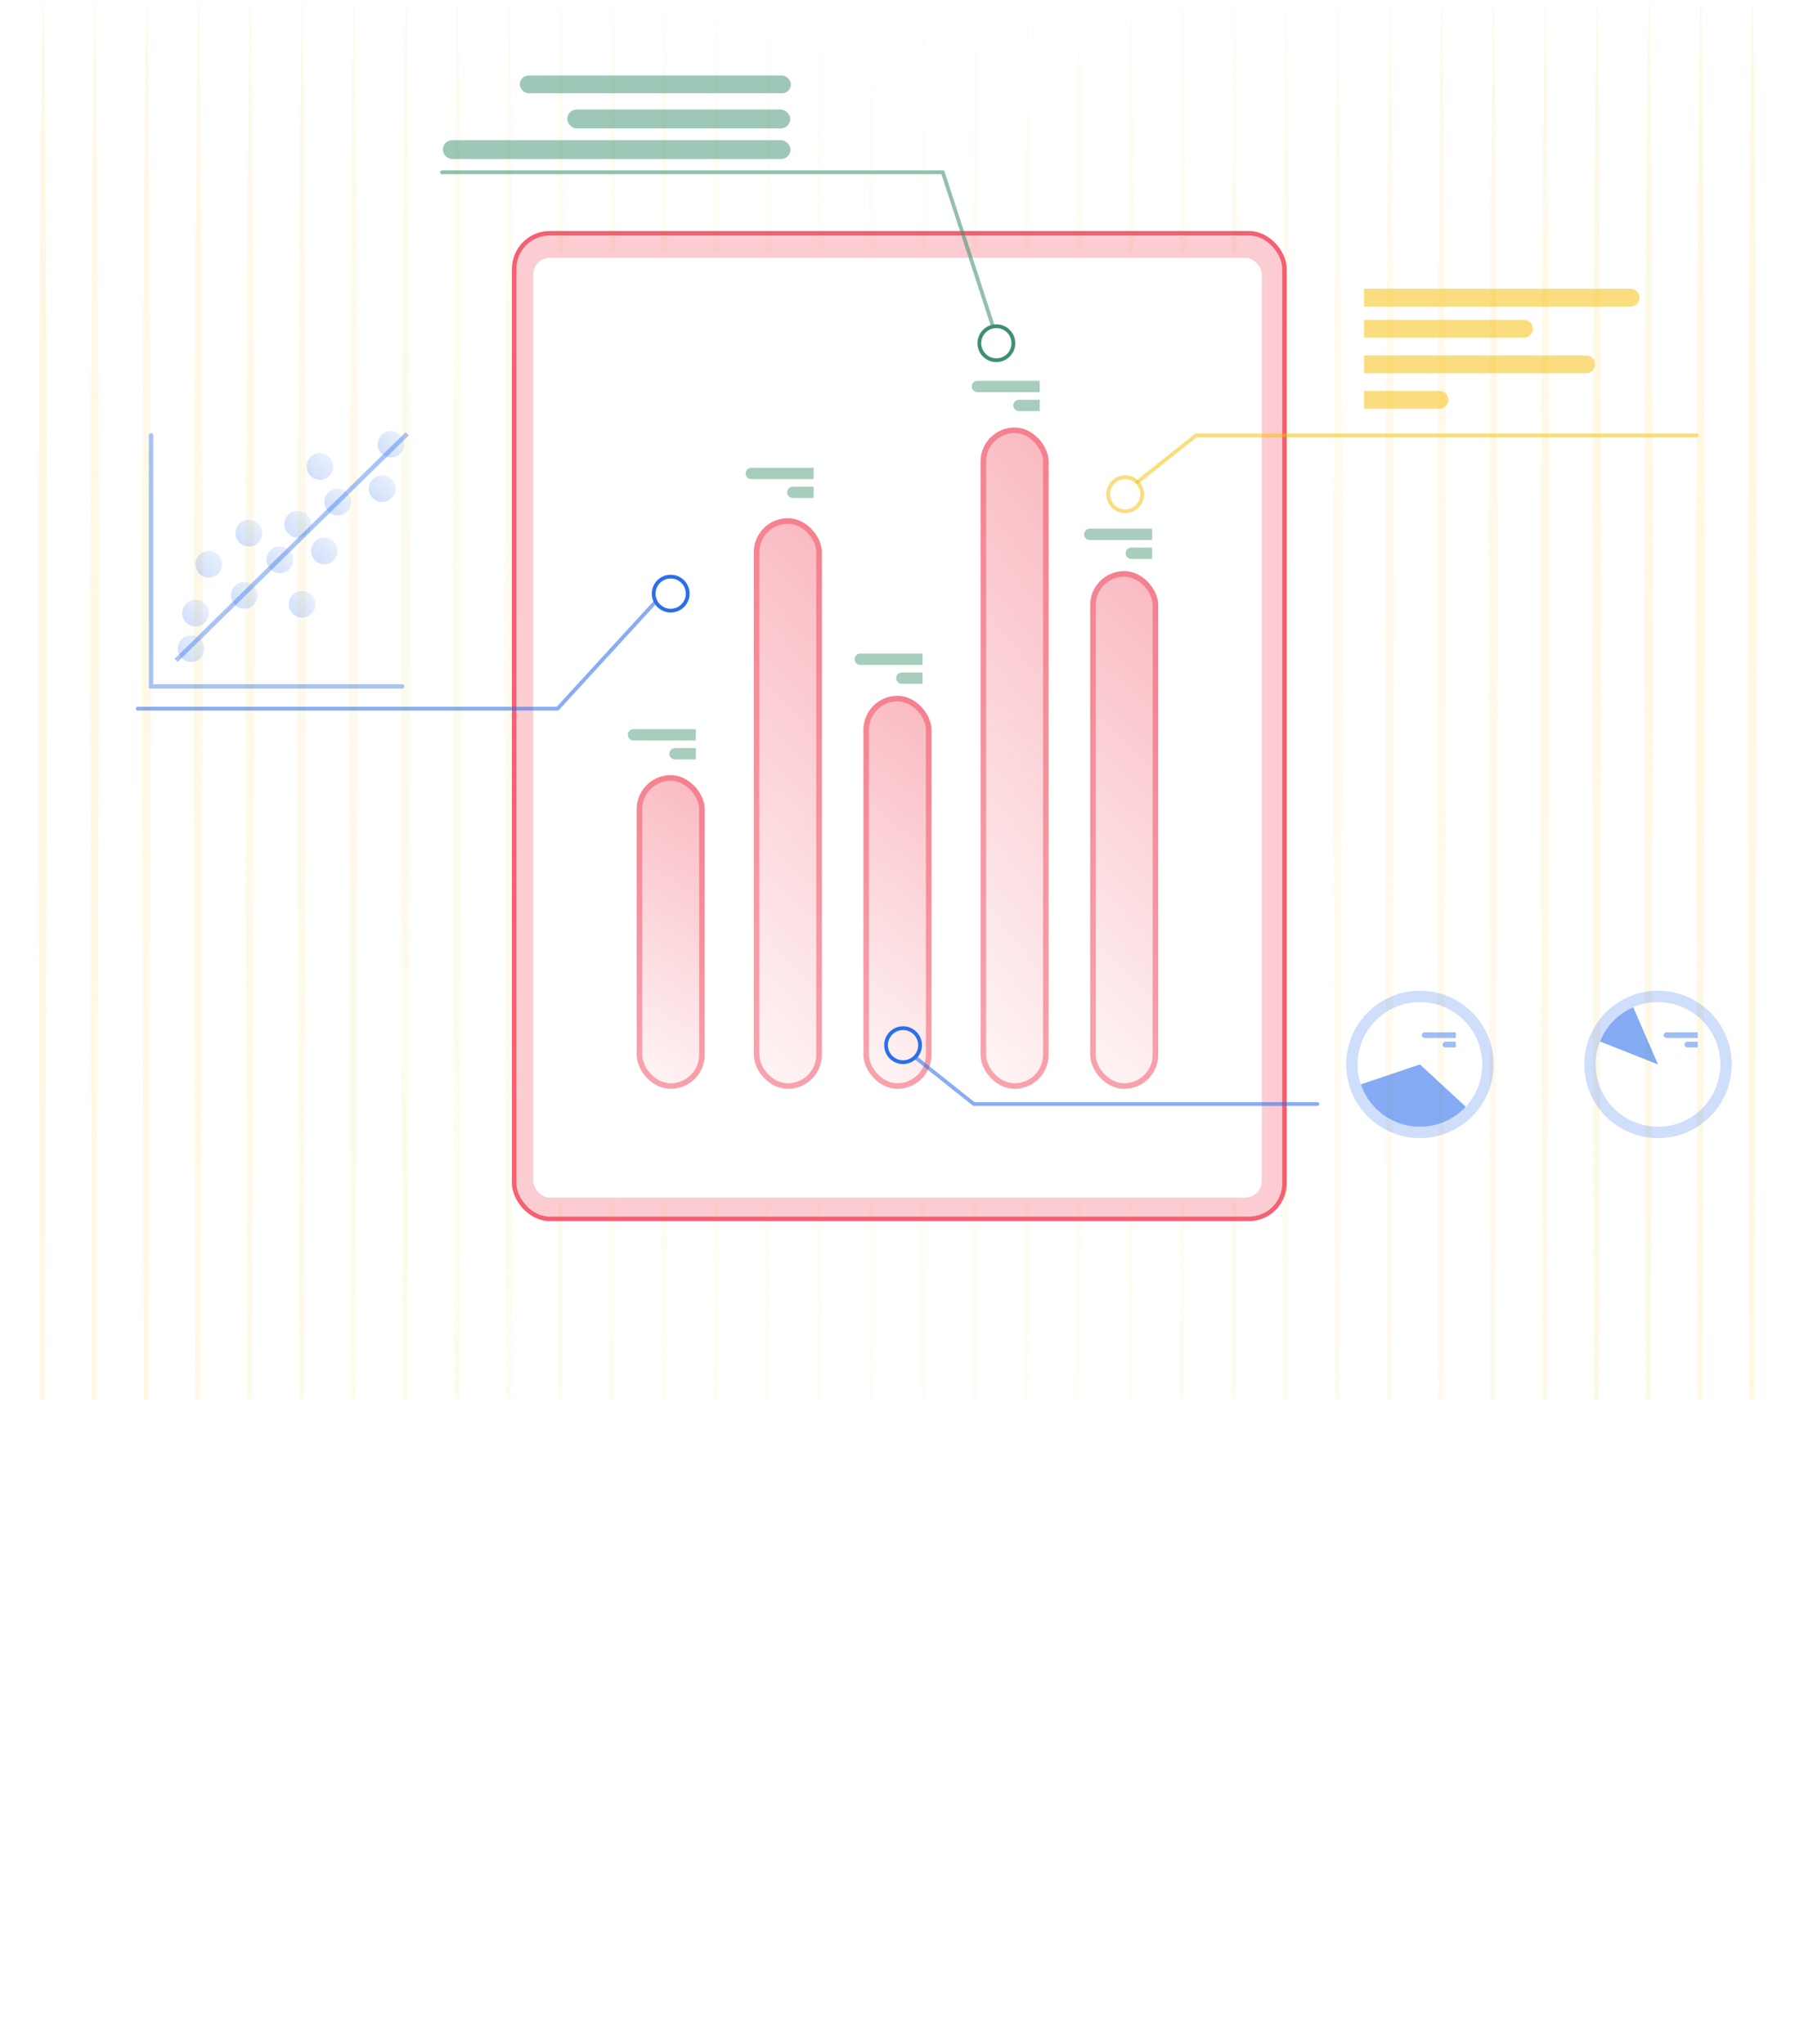 <svg width="404" height="460" viewBox="0 0 404 460" fill="none" xmlns="http://www.w3.org/2000/svg">
<g clip-path="url(#clip0_2347_32532)">
<g clip-path="url(#clip1_2347_32532)">
<g opacity="0.2">
<path d="M-36.822 1H-37.014C-37.585 39.248 -37.748 77.501 -37.945 115.75C-38.094 153.998 -37.902 192.252 -37.82 230.5L-37.288 460H-37.096L-36.289 230.5C-36.164 192.252 -35.929 153.998 -36.03 115.75C-36.184 77.501 -36.299 39.248 -36.822 1Z" fill="url(#paint0_radial_2347_32532)" fill-opacity="0.8"/>
<path d="M-25.165 1H-25.357C-25.928 39.248 -26.086 77.501 -26.283 115.75C-26.432 153.998 -26.24 192.252 -26.158 230.5L-25.625 460H-25.433L-24.627 230.5C-24.502 192.252 -24.267 153.998 -24.368 115.75C-24.526 77.501 -24.641 39.248 -25.165 1Z" fill="url(#paint1_radial_2347_32532)" fill-opacity="0.8"/>
<path d="M-13.508 1H-13.7C-14.271 39.248 -14.43 77.501 -14.627 115.75C-14.775 153.998 -14.584 192.252 -14.502 230.5L-13.969 460H-13.777L-12.971 230.5C-12.846 192.252 -12.611 153.998 -12.711 115.75C-12.865 77.501 -12.98 39.248 -13.508 1Z" fill="url(#paint2_radial_2347_32532)" fill-opacity="0.8"/>
<path d="M-2.04 1C-2.611 39.248 -2.77 77.501 -2.967 115.75C-3.115 153.998 -2.923 192.252 -2.842 230.5L-2.309 460H-2.117L-1.311 230.5C-1.186 192.252 -0.951 153.998 -1.051 115.75C-1.205 77.501 -1.32 39.248 -1.843 1H-2.04Z" fill="url(#paint3_radial_2347_32532)" fill-opacity="0.8"/>
<path d="M9.618 1C9.047 39.248 8.888 77.501 8.692 115.75C8.543 153.998 8.735 192.252 8.816 230.5L9.349 460H9.541L10.348 230.5C10.472 192.252 10.708 153.998 10.607 115.75C10.453 77.501 10.338 39.248 9.815 1H9.618Z" fill="url(#paint4_radial_2347_32532)" fill-opacity="0.8"/>
<path d="M21.278 1C20.707 39.248 20.549 77.501 20.352 115.75C20.203 153.998 20.395 192.252 20.477 230.5L21.009 460H21.201L22.008 230.5C22.133 192.252 22.368 153.998 22.267 115.75C22.113 77.501 21.998 39.248 21.475 1H21.278Z" fill="url(#paint5_radial_2347_32532)" fill-opacity="0.8"/>
<path d="M32.938 1C32.367 39.248 32.209 77.501 32.012 115.75C31.863 153.998 32.055 192.252 32.137 230.5L32.669 460H32.861L33.668 230.5C33.793 192.252 34.028 153.998 33.927 115.75C33.773 77.501 33.658 39.248 33.135 1H32.938Z" fill="url(#paint6_radial_2347_32532)" fill-opacity="0.8"/>
<path d="M44.595 1C44.023 39.248 43.865 77.501 43.668 115.75C43.519 153.998 43.711 192.252 43.793 230.5L44.326 460H44.518L45.324 230.5C45.449 192.252 45.684 153.998 45.583 115.75C45.43 77.501 45.315 39.248 44.791 1H44.595Z" fill="url(#paint7_radial_2347_32532)" fill-opacity="0.8"/>
<path d="M56.253 1C55.682 39.248 55.523 77.501 55.326 115.75C55.178 153.998 55.37 192.252 55.451 230.5L55.984 460H56.176L56.982 230.5C57.107 192.252 57.342 153.998 57.242 115.75C57.088 77.501 56.973 39.248 56.45 1H56.253Z" fill="url(#paint8_radial_2347_32532)" fill-opacity="0.8"/>
<path d="M67.913 1C67.342 39.248 67.183 77.501 66.987 115.75C66.838 153.998 67.03 192.252 67.111 230.5L67.644 460H67.836L68.642 230.5C68.767 192.252 69.002 153.998 68.902 115.75C68.748 77.501 68.633 39.248 68.11 1H67.913Z" fill="url(#paint9_radial_2347_32532)" fill-opacity="0.8"/>
<path d="M79.571 1C79 39.248 78.841 77.501 78.645 115.75C78.496 153.998 78.688 192.252 78.769 230.5L79.302 460H79.494L80.301 230.5C80.425 192.252 80.661 153.998 80.56 115.75C80.406 77.501 80.291 39.248 79.768 1H79.571Z" fill="url(#paint10_radial_2347_32532)" fill-opacity="0.8"/>
<path d="M91.231 1C90.66 39.248 90.502 77.501 90.305 115.75C90.156 153.998 90.348 192.252 90.43 230.5L90.963 460H91.154L91.961 230.5C92.086 192.252 92.321 153.998 92.22 115.75C92.067 77.501 91.951 39.248 91.428 1H91.231Z" fill="url(#paint11_radial_2347_32532)" fill-opacity="0.8"/>
<path d="M102.884 1C102.312 39.248 102.154 77.501 101.957 115.75C101.808 153.998 102 192.252 102.082 230.5L102.615 460H102.807L103.613 230.5C103.738 192.252 103.973 153.998 103.872 115.75C103.719 77.501 103.604 39.248 103.08 1H102.884Z" fill="url(#paint12_radial_2347_32532)" fill-opacity="0.8"/>
<path d="M114.548 1C113.977 39.248 113.818 77.501 113.621 115.75C113.473 153.998 113.665 192.252 113.746 230.5L114.279 460H114.471L115.277 230.5C115.402 192.252 115.637 153.998 115.536 115.75C115.383 77.501 115.268 39.248 114.744 1H114.548Z" fill="url(#paint13_radial_2347_32532)" fill-opacity="0.8"/>
<path d="M126.204 1C125.633 39.248 125.474 77.501 125.278 115.75C125.129 153.998 125.321 192.252 125.402 230.5L125.935 460H126.127L126.934 230.5C127.058 192.252 127.294 153.998 127.193 115.75C127.039 77.501 126.924 39.248 126.401 1H126.204Z" fill="url(#paint14_radial_2347_32532)" fill-opacity="0.8"/>
<path d="M137.862 1C137.291 39.248 137.133 77.501 136.936 115.75C136.787 153.998 136.979 192.252 137.061 230.5L137.593 460H137.785L138.592 230.5C138.717 192.252 138.952 153.998 138.851 115.75C138.697 77.501 138.582 39.248 138.059 1H137.862Z" fill="url(#paint15_radial_2347_32532)" fill-opacity="0.8"/>
<path d="M149.524 1C148.953 39.248 148.795 77.501 148.598 115.75C148.449 153.998 148.641 192.252 148.723 230.5L149.255 460H149.447L150.254 230.5C150.379 192.252 150.614 153.998 150.513 115.75C150.359 77.501 150.244 39.248 149.721 1H149.524Z" fill="url(#paint16_radial_2347_32532)" fill-opacity="0.8"/>
<path d="M161.181 1C160.609 39.248 160.451 77.501 160.254 115.75C160.105 153.998 160.297 192.252 160.379 230.5L160.912 460H161.104L161.91 230.5C162.035 192.252 162.27 153.998 162.169 115.75C162.016 77.501 161.9 39.248 161.377 1H161.181Z" fill="url(#paint17_radial_2347_32532)" fill-opacity="0.8"/>
<path d="M172.841 1C172.269 39.248 172.111 77.501 171.914 115.75C171.765 153.998 171.957 192.252 172.039 230.5L172.572 460H172.764L173.57 230.5C173.695 192.252 173.93 153.998 173.829 115.75C173.676 77.501 173.561 39.248 173.037 1H172.841Z" fill="url(#paint18_radial_2347_32532)" fill-opacity="0.8"/>
<path d="M184.501 1C183.93 39.248 183.771 77.501 183.574 115.75C183.426 153.998 183.618 192.252 183.699 230.5L184.232 460H184.424L185.23 230.5C185.355 192.252 185.59 153.998 185.49 115.75C185.336 77.501 185.221 39.248 184.698 1H184.501Z" fill="url(#paint19_radial_2347_32532)" fill-opacity="0.8"/>
<path d="M196.157 1C195.586 39.248 195.427 77.501 195.231 115.75C195.082 153.998 195.274 192.252 195.355 230.5L195.888 460H196.08L196.887 230.5C197.011 192.252 197.247 153.998 197.146 115.75C196.992 77.501 196.877 39.248 196.354 1H196.157Z" fill="url(#paint20_radial_2347_32532)" fill-opacity="0.8"/>
<path d="M207.819 1C207.248 39.248 207.09 77.501 206.893 115.75C206.744 153.998 206.936 192.252 207.018 230.5L207.55 460H207.742L208.549 230.5C208.674 192.252 208.909 153.998 208.808 115.75C208.654 77.501 208.539 39.248 208.016 1H207.819Z" fill="url(#paint21_radial_2347_32532)" fill-opacity="0.8"/>
<path d="M219.475 1C218.904 39.248 218.746 77.501 218.549 115.75C218.4 153.998 218.592 192.252 218.674 230.5L219.207 460H219.399L220.205 230.5C220.33 192.252 220.565 153.998 220.464 115.75C220.311 77.501 220.195 39.248 219.672 1H219.475Z" fill="url(#paint22_radial_2347_32532)" fill-opacity="0.8"/>
<path d="M231.132 1C230.56 39.248 230.402 77.501 230.205 115.75C230.056 153.998 230.248 192.252 230.33 230.5L230.863 460H231.055L231.861 230.5C231.986 192.252 232.221 153.998 232.12 115.75C231.967 77.501 231.852 39.248 231.328 1H231.132Z" fill="url(#paint23_radial_2347_32532)" fill-opacity="0.8"/>
<path d="M242.79 1C242.219 39.248 242.06 77.501 241.863 115.75C241.715 153.998 241.907 192.252 241.988 230.5L242.521 460H242.713L243.52 230.5C243.644 192.252 243.879 153.998 243.779 115.75C243.625 77.501 243.51 39.248 242.987 1H242.79Z" fill="url(#paint24_radial_2347_32532)" fill-opacity="0.8"/>
<path d="M254.45 1C253.879 39.248 253.72 77.501 253.524 115.75C253.375 153.998 253.567 192.252 253.648 230.5L254.181 460H254.373L255.18 230.5C255.304 192.252 255.54 153.998 255.439 115.75C255.285 77.501 255.17 39.248 254.647 1H254.45Z" fill="url(#paint25_radial_2347_32532)" fill-opacity="0.8"/>
<path d="M266.11 1C265.539 39.248 265.381 77.501 265.184 115.75C265.035 153.998 265.227 192.252 265.309 230.5L265.841 460H266.033L266.84 230.5C266.965 192.252 267.2 153.998 267.099 115.75C266.945 77.501 266.83 39.248 266.307 1H266.11Z" fill="url(#paint26_radial_2347_32532)" fill-opacity="0.8"/>
<path d="M277.768 1C277.197 39.248 277.039 77.501 276.842 115.75C276.693 153.998 276.885 192.252 276.967 230.5L277.5 460H277.692L278.498 230.5C278.623 192.252 278.858 153.998 278.757 115.75C278.604 77.501 278.488 39.248 277.965 1H277.768Z" fill="url(#paint27_radial_2347_32532)" fill-opacity="0.8"/>
<path d="M289.429 1C288.857 39.248 288.699 77.501 288.502 115.75C288.353 153.998 288.545 192.252 288.627 230.5L289.16 460H289.352L290.158 230.5C290.283 192.252 290.518 153.998 290.417 115.75C290.264 77.501 290.149 39.248 289.625 1H289.429Z" fill="url(#paint28_radial_2347_32532)" fill-opacity="0.8"/>
<path d="M301.087 1C300.516 39.248 300.357 77.501 300.16 115.75C300.012 153.998 300.204 192.252 300.285 230.5L300.818 460H301.01L301.816 230.5C301.941 192.252 302.176 153.998 302.076 115.75C301.922 77.501 301.807 39.248 301.284 1H301.087Z" fill="url(#paint29_radial_2347_32532)" fill-opacity="0.8"/>
<path d="M312.747 1C312.176 39.248 312.017 77.501 311.821 115.75C311.672 153.998 311.864 192.252 311.945 230.5L312.478 460H312.67L313.477 230.5C313.601 192.252 313.837 153.998 313.736 115.75C313.582 77.501 313.467 39.248 312.944 1H312.747Z" fill="url(#paint30_radial_2347_32532)" fill-opacity="0.8"/>
<path d="M324.407 1C323.836 39.248 323.677 77.501 323.481 115.75C323.332 153.998 323.524 192.252 323.605 230.5L324.138 460H324.33L325.137 230.5C325.261 192.252 325.497 153.998 325.396 115.75C325.242 77.501 325.127 39.248 324.604 1H324.407Z" fill="url(#paint31_radial_2347_32532)" fill-opacity="0.8"/>
<path d="M336.059 1C335.488 39.248 335.33 77.501 335.133 115.75C334.984 153.998 335.176 192.252 335.258 230.5L335.791 460H335.983L336.789 230.5C336.914 192.252 337.149 153.998 337.048 115.75C336.895 77.501 336.779 39.248 336.256 1H336.059Z" fill="url(#paint32_radial_2347_32532)" fill-opacity="0.8"/>
<path d="M347.72 1C347.148 39.248 346.99 77.501 346.793 115.75C346.644 153.998 346.836 192.252 346.918 230.5L347.451 460H347.643L348.449 230.5C348.574 192.252 348.809 153.998 348.708 115.75C348.555 77.501 348.44 39.248 347.916 1H347.72Z" fill="url(#paint33_radial_2347_32532)" fill-opacity="0.8"/>
<path d="M359.378 1C358.807 39.248 358.648 77.501 358.451 115.75C358.303 153.998 358.495 192.252 358.576 230.5L359.109 460H359.301L360.107 230.5C360.232 192.252 360.467 153.998 360.367 115.75C360.213 77.501 360.098 39.248 359.575 1H359.378Z" fill="url(#paint34_radial_2347_32532)" fill-opacity="0.8"/>
<path d="M371.038 1C370.467 39.248 370.308 77.501 370.112 115.75C369.963 153.998 370.155 192.252 370.236 230.5L370.769 460H370.961L371.768 230.5C371.892 192.252 372.128 153.998 372.027 115.75C371.873 77.501 371.758 39.248 371.235 1H371.038Z" fill="url(#paint35_radial_2347_32532)" fill-opacity="0.8"/>
<path d="M382.696 1C382.125 39.248 381.967 77.501 381.77 115.75C381.621 153.998 381.813 192.252 381.895 230.5L382.427 460H382.619L383.426 230.5C383.551 192.252 383.786 153.998 383.685 115.75C383.531 77.501 383.416 39.248 382.893 1H382.696Z" fill="url(#paint36_radial_2347_32532)" fill-opacity="0.8"/>
<path d="M394.356 1C393.785 39.248 393.627 77.501 393.43 115.75C393.281 153.998 393.473 192.252 393.555 230.5L394.087 460H394.28L395.086 230.5C395.211 192.252 395.446 153.998 395.345 115.75C395.191 77.501 395.076 39.248 394.553 1H394.356Z" fill="url(#paint37_radial_2347_32532)" fill-opacity="0.8"/>
<path d="M406.016 1C405.445 39.248 405.287 77.501 405.09 115.75C404.941 153.998 405.133 192.252 405.215 230.5L405.748 460H405.94L406.746 230.5C406.871 192.252 407.106 153.998 407.005 115.75C406.852 77.501 406.736 39.248 406.213 1H406.016Z" fill="url(#paint38_radial_2347_32532)" fill-opacity="0.8"/>
<path d="M417.675 1C417.103 39.248 416.945 77.501 416.748 115.75C416.599 153.998 416.791 192.252 416.873 230.5L417.406 460H417.598L418.404 230.5C418.529 192.252 418.764 153.998 418.663 115.75C418.51 77.501 418.395 39.248 417.871 1H417.675Z" fill="url(#paint39_radial_2347_32532)" fill-opacity="0.8"/>
<path d="M429.335 1C428.764 39.248 428.605 77.501 428.408 115.75C428.26 153.998 428.452 192.252 428.533 230.5L429.066 460H429.258L430.064 230.5C430.189 192.252 430.424 153.998 430.324 115.75C430.17 77.501 430.055 39.248 429.532 1H429.335Z" fill="url(#paint40_radial_2347_32532)" fill-opacity="0.8"/>
<path d="M441.977 115.75C441.823 77.501 441.708 39.248 441.185 1H440.993C440.422 39.248 440.263 77.501 440.067 115.75C439.918 153.998 440.11 192.252 440.191 230.5L440.724 460H440.916L441.723 230.5C441.847 192.252 442.083 153.998 441.982 115.75H441.977Z" fill="url(#paint41_radial_2347_32532)" fill-opacity="0.8"/>
</g>
</g>
<rect x="115.229" y="52" width="174.366" height="222.848" rx="8.506" fill="#EE2A41" fill-opacity="0.24"/>
<rect x="115.729" y="52.5" width="173.366" height="221.848" rx="8.006" stroke="#EE2A41" stroke-opacity="0.66"/>
<g filter="url(#filter0_b_2347_32532)">
<rect x="119" y="57" width="166" height="213.573" rx="4.76" fill="white"/>
<rect x="119.506" y="57.506" width="164.988" height="212.561" rx="4.254" stroke="#EE2A41" stroke-opacity="0.24" stroke-width="1.012"/>
</g>
<rect x="143.297" y="174.482" width="15.31" height="70.597" rx="7.655" fill="url(#paint42_linear_2347_32532)" fill-opacity="0.4"/>
<rect x="143.922" y="175.107" width="14.06" height="69.347" rx="7.03" stroke="#EE2A41" stroke-opacity="0.4" stroke-width="1.25"/>
<rect x="194.332" y="156.62" width="15.31" height="88.459" rx="7.655" fill="url(#paint43_linear_2347_32532)" fill-opacity="0.4"/>
<rect x="194.957" y="157.245" width="14.06" height="87.209" rx="7.03" stroke="#EE2A41" stroke-opacity="0.4" stroke-width="1.25"/>
<rect x="245.366" y="128.551" width="15.31" height="116.528" rx="7.655" fill="url(#paint44_linear_2347_32532)" fill-opacity="0.4"/>
<rect x="245.991" y="129.176" width="14.06" height="115.278" rx="7.03" stroke="#EE2A41" stroke-opacity="0.4" stroke-width="1.25"/>
<rect x="169.665" y="116.643" width="15.31" height="128.436" rx="7.655" fill="url(#paint45_linear_2347_32532)" fill-opacity="0.4"/>
<rect x="170.29" y="117.268" width="14.06" height="127.186" rx="7.03" stroke="#EE2A41" stroke-opacity="0.4" stroke-width="1.25"/>
<rect x="220.699" y="96.23" width="15.31" height="148.849" rx="7.655" fill="url(#paint46_linear_2347_32532)" fill-opacity="0.4"/>
<rect x="221.324" y="96.855" width="14.06" height="147.599" rx="7.03" stroke="#EE2A41" stroke-opacity="0.4" stroke-width="1.25"/>
<path d="M243.999 120.276C243.999 119.571 244.57 119 245.274 119H259.309V121.552H245.274C244.57 121.552 243.999 120.98 243.999 120.276Z" fill="#3D906E" fill-opacity="0.45"/>
<path d="M253.354 124.529C253.354 123.824 253.925 123.253 254.63 123.253H259.308V125.805H254.63C253.925 125.805 253.354 125.233 253.354 124.529Z" fill="#3D906E" fill-opacity="0.45"/>
<path d="M141.297 165.401C141.297 164.697 141.869 164.125 142.573 164.125H156.608V166.677H142.573C141.869 166.677 141.297 166.106 141.297 165.401Z" fill="#3D906E" fill-opacity="0.45"/>
<path d="M150.655 169.654C150.655 168.949 151.226 168.378 151.931 168.378H156.609V170.93H151.931C151.226 170.93 150.655 170.359 150.655 169.654Z" fill="#3D906E" fill-opacity="0.45"/>
<path d="M192.333 148.39C192.333 147.685 192.904 147.114 193.608 147.114H207.643V149.666H193.608C192.904 149.666 192.333 149.094 192.333 148.39Z" fill="#3D906E" fill-opacity="0.45"/>
<path d="M201.688 152.643C201.688 151.938 202.259 151.367 202.964 151.367H207.642V153.919H202.964C202.259 153.919 201.688 153.347 201.688 152.643Z" fill="#3D906E" fill-opacity="0.45"/>
<path d="M167.815 106.563C167.815 105.858 168.386 105.287 169.091 105.287H183.125V107.839H169.091C168.386 107.839 167.815 107.267 167.815 106.563Z" fill="#3D906E" fill-opacity="0.45"/>
<path d="M177.17 110.816C177.17 110.111 177.742 109.54 178.446 109.54H183.124V112.091H178.446C177.742 112.091 177.17 111.52 177.17 110.816Z" fill="#3D906E" fill-opacity="0.45"/>
<path d="M218.7 87C218.7 86.295 219.271 85.724 219.976 85.724H234.01V88.276H219.976C219.271 88.276 218.7 87.704 218.7 87Z" fill="#3D906E" fill-opacity="0.45"/>
<path d="M228.055 91.252C228.055 90.548 228.626 89.977 229.331 89.977H234.009V92.528H229.331C228.626 92.528 228.055 91.957 228.055 91.252Z" fill="#3D906E" fill-opacity="0.45"/>
<circle cx="150.953" cy="133.62" r="3.828" stroke="#2B6EEB" stroke-width="0.851"/>
<circle cx="4.253" cy="4.253" r="3.828" transform="matrix(-1 0 0 1 257.504 107)" stroke="#F7BC00" stroke-opacity="0.5" stroke-width="0.851"/>
<circle cx="4.253" cy="4.253" r="3.828" transform="matrix(-1 0 0 1 207.504 231)" stroke="#2B6EEB" stroke-width="0.851"/>
<circle cx="224.251" cy="77.253" r="3.828" stroke="#3D906E" stroke-width="0.851"/>
<rect x="99.666" y="31.552" width="78.252" height="4.253" rx="2.126" fill="#3D906E" fill-opacity="0.5"/>
<path d="M307 80H357C358.105 80 359 80.895 359 82C359 83.105 358.105 84 357 84H307V80Z" fill="#F7BC00" fill-opacity="0.5"/>
<path d="M306.999 88H323.999C325.103 88 325.999 88.895 325.999 90C325.999 91.105 325.103 92 323.999 92H306.999V88Z" fill="#F7BC00" fill-opacity="0.5"/>
<path d="M306.999 72H342.999C344.103 72 344.999 72.895 344.999 74C344.999 75.105 344.103 76 342.999 76H306.999V72Z" fill="#F7BC00" fill-opacity="0.5"/>
<path d="M306.999 65H366.999C368.103 65 368.999 65.895 368.999 67C368.999 68.105 368.103 69 366.999 69H306.999V65Z" fill="#F7BC00" fill-opacity="0.5"/>
<path d="M147.499 135.5L125.499 159.5L30.998 159.5" stroke="#2B6EEB" stroke-opacity="0.56" stroke-width="0.851" stroke-linecap="round"/>
<path d="M255.999 108.5L269.181 98H381.881" stroke="#F7BC00" stroke-opacity="0.5" stroke-width="0.851" stroke-linecap="round"/>
<path d="M205.999 238L219.181 248.5L296.499 248.5" stroke="#2B6EEB" stroke-opacity="0.56" stroke-width="0.851" stroke-linecap="round"/>
<path d="M223.5 73.5L212.194 38.782H99.494" stroke="#3D906E" stroke-opacity="0.56" stroke-width="0.851" stroke-linecap="round"/>
<path d="M320.01 232.994C320.01 232.642 320.296 232.356 320.648 232.356H327.665V233.632H320.648C320.296 233.632 320.01 233.346 320.01 232.994Z" fill="#2B6EEB" fill-opacity="0.45"/>
<path d="M374.446 232.994C374.446 232.642 374.731 232.356 375.084 232.356H382.101V233.632H375.084C374.731 233.632 374.446 233.346 374.446 232.994Z" fill="#2B6EEB" fill-opacity="0.45"/>
<path d="M324.688 235.12C324.688 234.768 324.974 234.483 325.326 234.483H327.665V235.758H325.326C324.974 235.758 324.688 235.473 324.688 235.12Z" fill="#2B6EEB" fill-opacity="0.45"/>
<path d="M379.124 235.12C379.124 234.768 379.409 234.483 379.761 234.483H382.101V235.758H379.761C379.409 235.758 379.124 235.473 379.124 235.12Z" fill="#2B6EEB" fill-opacity="0.45"/>
<path d="M336.171 239.586C336.171 248.746 328.745 256.172 319.585 256.172C310.424 256.172 302.999 248.746 302.999 239.586C302.999 230.426 310.424 223 319.585 223C328.745 223 336.171 230.426 336.171 239.586ZM305.556 239.586C305.556 247.334 311.837 253.614 319.585 253.614C327.332 253.614 333.613 247.334 333.613 239.586C333.613 231.839 327.332 225.558 319.585 225.558C311.837 225.558 305.556 231.839 305.556 239.586Z" fill="#2B6EEB" fill-opacity="0.23"/>
<path d="M389.757 239.586C389.757 248.746 382.331 256.172 373.171 256.172C364.01 256.172 356.584 248.746 356.584 239.586C356.584 230.426 364.01 223 373.171 223C382.331 223 389.757 230.426 389.757 239.586ZM359.142 239.586C359.142 247.334 365.423 253.614 373.171 253.614C380.918 253.614 387.199 247.334 387.199 239.586C387.199 231.839 380.918 225.558 373.171 225.558C365.423 225.558 359.142 231.839 359.142 239.586Z" fill="#2B6EEB" fill-opacity="0.23"/>
<path d="M306.289 244.083C307.069 246.388 308.435 248.451 310.253 250.069C312.071 251.688 314.279 252.805 316.659 253.312C319.04 253.819 321.511 253.699 323.831 252.962C326.151 252.226 328.239 250.898 329.891 249.111L319.584 239.586L306.289 244.083Z" fill="#2B6EEB" fill-opacity="0.58"/>
<path d="M367.584 226.711C365.893 227.444 364.364 228.504 363.082 229.828C361.801 231.153 360.793 232.717 360.116 234.431L373.17 239.586L367.584 226.711Z" fill="#2B6EEB" fill-opacity="0.58"/>
<line x1="39.648" y1="148.643" x2="91.648" y2="97.643" stroke="#2B6EEB" stroke-opacity="0.41"/>
<g filter="url(#filter1_b_2347_32532)">
<circle cx="42.998" cy="146" r="3" fill="url(#paint47_linear_2347_32532)" fill-opacity="0.25"/>
</g>
<g filter="url(#filter2_b_2347_32532)">
<circle cx="43.998" cy="138" r="3" fill="url(#paint48_linear_2347_32532)" fill-opacity="0.25"/>
</g>
<g filter="url(#filter3_b_2347_32532)">
<circle cx="54.998" cy="134" r="3" fill="url(#paint49_linear_2347_32532)" fill-opacity="0.25"/>
</g>
<g filter="url(#filter4_b_2347_32532)">
<circle cx="67.999" cy="136" r="3" fill="url(#paint50_linear_2347_32532)" fill-opacity="0.25"/>
</g>
<g filter="url(#filter5_b_2347_32532)">
<circle cx="62.998" cy="126" r="3" fill="url(#paint51_linear_2347_32532)" fill-opacity="0.25"/>
</g>
<g filter="url(#filter6_b_2347_32532)">
<circle cx="72.999" cy="124" r="3" fill="url(#paint52_linear_2347_32532)" fill-opacity="0.25"/>
</g>
<g filter="url(#filter7_b_2347_32532)">
<circle cx="66.999" cy="118" r="3" fill="url(#paint53_linear_2347_32532)" fill-opacity="0.25"/>
</g>
<g filter="url(#filter8_b_2347_32532)">
<circle cx="75.999" cy="113" r="3" fill="url(#paint54_linear_2347_32532)" fill-opacity="0.25"/>
</g>
<g filter="url(#filter9_b_2347_32532)">
<circle cx="85.999" cy="110" r="3" fill="url(#paint55_linear_2347_32532)" fill-opacity="0.25"/>
</g>
<g filter="url(#filter10_b_2347_32532)">
<circle cx="87.999" cy="100" r="3" fill="url(#paint56_linear_2347_32532)" fill-opacity="0.25"/>
</g>
<g filter="url(#filter11_b_2347_32532)">
<circle cx="71.999" cy="105" r="3" fill="url(#paint57_linear_2347_32532)" fill-opacity="0.25"/>
</g>
<path d="M33.998 98V154.5H90.499" stroke="#2B6EEB" stroke-opacity="0.41" stroke-linecap="round"/>
<g filter="url(#filter12_b_2347_32532)">
<circle cx="55.998" cy="120" r="3" fill="url(#paint58_linear_2347_32532)" fill-opacity="0.25"/>
</g>
<g filter="url(#filter13_b_2347_32532)">
<circle cx="46.998" cy="127" r="3" fill="url(#paint59_linear_2347_32532)" fill-opacity="0.25"/>
</g>
<rect x="127.667" y="24.655" width="50.183" height="4.253" rx="2.126" fill="#3D906E" fill-opacity="0.5"/>
<rect x="117" y="17" width="61" height="4" rx="2" fill="#3D906E" fill-opacity="0.5"/>
</g>
<defs>
<filter id="filter0_b_2347_32532" x="109.48" y="47.48" width="185.04" height="232.614" filterUnits="userSpaceOnUse" color-interpolation-filters="sRGB">
<feFlood flood-opacity="0" result="BackgroundImageFix"/>
<feGaussianBlur in="BackgroundImageFix" stdDeviation="4.76"/>
<feComposite in2="SourceAlpha" operator="in" result="effect1_backgroundBlur_2347_32532"/>
<feBlend mode="normal" in="SourceGraphic" in2="effect1_backgroundBlur_2347_32532" result="shape"/>
</filter>
<filter id="filter1_b_2347_32532" x="33.998" y="137" width="18" height="18" filterUnits="userSpaceOnUse" color-interpolation-filters="sRGB">
<feFlood flood-opacity="0" result="BackgroundImageFix"/>
<feGaussianBlur in="BackgroundImageFix" stdDeviation="3"/>
<feComposite in2="SourceAlpha" operator="in" result="effect1_backgroundBlur_2347_32532"/>
<feBlend mode="normal" in="SourceGraphic" in2="effect1_backgroundBlur_2347_32532" result="shape"/>
</filter>
<filter id="filter2_b_2347_32532" x="34.998" y="129" width="18" height="18" filterUnits="userSpaceOnUse" color-interpolation-filters="sRGB">
<feFlood flood-opacity="0" result="BackgroundImageFix"/>
<feGaussianBlur in="BackgroundImageFix" stdDeviation="3"/>
<feComposite in2="SourceAlpha" operator="in" result="effect1_backgroundBlur_2347_32532"/>
<feBlend mode="normal" in="SourceGraphic" in2="effect1_backgroundBlur_2347_32532" result="shape"/>
</filter>
<filter id="filter3_b_2347_32532" x="45.998" y="125" width="18" height="18" filterUnits="userSpaceOnUse" color-interpolation-filters="sRGB">
<feFlood flood-opacity="0" result="BackgroundImageFix"/>
<feGaussianBlur in="BackgroundImageFix" stdDeviation="3"/>
<feComposite in2="SourceAlpha" operator="in" result="effect1_backgroundBlur_2347_32532"/>
<feBlend mode="normal" in="SourceGraphic" in2="effect1_backgroundBlur_2347_32532" result="shape"/>
</filter>
<filter id="filter4_b_2347_32532" x="58.998" y="127" width="18" height="18" filterUnits="userSpaceOnUse" color-interpolation-filters="sRGB">
<feFlood flood-opacity="0" result="BackgroundImageFix"/>
<feGaussianBlur in="BackgroundImageFix" stdDeviation="3"/>
<feComposite in2="SourceAlpha" operator="in" result="effect1_backgroundBlur_2347_32532"/>
<feBlend mode="normal" in="SourceGraphic" in2="effect1_backgroundBlur_2347_32532" result="shape"/>
</filter>
<filter id="filter5_b_2347_32532" x="53.998" y="117" width="18" height="18" filterUnits="userSpaceOnUse" color-interpolation-filters="sRGB">
<feFlood flood-opacity="0" result="BackgroundImageFix"/>
<feGaussianBlur in="BackgroundImageFix" stdDeviation="3"/>
<feComposite in2="SourceAlpha" operator="in" result="effect1_backgroundBlur_2347_32532"/>
<feBlend mode="normal" in="SourceGraphic" in2="effect1_backgroundBlur_2347_32532" result="shape"/>
</filter>
<filter id="filter6_b_2347_32532" x="63.998" y="115" width="18" height="18" filterUnits="userSpaceOnUse" color-interpolation-filters="sRGB">
<feFlood flood-opacity="0" result="BackgroundImageFix"/>
<feGaussianBlur in="BackgroundImageFix" stdDeviation="3"/>
<feComposite in2="SourceAlpha" operator="in" result="effect1_backgroundBlur_2347_32532"/>
<feBlend mode="normal" in="SourceGraphic" in2="effect1_backgroundBlur_2347_32532" result="shape"/>
</filter>
<filter id="filter7_b_2347_32532" x="57.998" y="109" width="18" height="18" filterUnits="userSpaceOnUse" color-interpolation-filters="sRGB">
<feFlood flood-opacity="0" result="BackgroundImageFix"/>
<feGaussianBlur in="BackgroundImageFix" stdDeviation="3"/>
<feComposite in2="SourceAlpha" operator="in" result="effect1_backgroundBlur_2347_32532"/>
<feBlend mode="normal" in="SourceGraphic" in2="effect1_backgroundBlur_2347_32532" result="shape"/>
</filter>
<filter id="filter8_b_2347_32532" x="66.999" y="104" width="18" height="18" filterUnits="userSpaceOnUse" color-interpolation-filters="sRGB">
<feFlood flood-opacity="0" result="BackgroundImageFix"/>
<feGaussianBlur in="BackgroundImageFix" stdDeviation="3"/>
<feComposite in2="SourceAlpha" operator="in" result="effect1_backgroundBlur_2347_32532"/>
<feBlend mode="normal" in="SourceGraphic" in2="effect1_backgroundBlur_2347_32532" result="shape"/>
</filter>
<filter id="filter9_b_2347_32532" x="76.999" y="101" width="18" height="18" filterUnits="userSpaceOnUse" color-interpolation-filters="sRGB">
<feFlood flood-opacity="0" result="BackgroundImageFix"/>
<feGaussianBlur in="BackgroundImageFix" stdDeviation="3"/>
<feComposite in2="SourceAlpha" operator="in" result="effect1_backgroundBlur_2347_32532"/>
<feBlend mode="normal" in="SourceGraphic" in2="effect1_backgroundBlur_2347_32532" result="shape"/>
</filter>
<filter id="filter10_b_2347_32532" x="78.999" y="91" width="18" height="18" filterUnits="userSpaceOnUse" color-interpolation-filters="sRGB">
<feFlood flood-opacity="0" result="BackgroundImageFix"/>
<feGaussianBlur in="BackgroundImageFix" stdDeviation="3"/>
<feComposite in2="SourceAlpha" operator="in" result="effect1_backgroundBlur_2347_32532"/>
<feBlend mode="normal" in="SourceGraphic" in2="effect1_backgroundBlur_2347_32532" result="shape"/>
</filter>
<filter id="filter11_b_2347_32532" x="62.998" y="96" width="18" height="18" filterUnits="userSpaceOnUse" color-interpolation-filters="sRGB">
<feFlood flood-opacity="0" result="BackgroundImageFix"/>
<feGaussianBlur in="BackgroundImageFix" stdDeviation="3"/>
<feComposite in2="SourceAlpha" operator="in" result="effect1_backgroundBlur_2347_32532"/>
<feBlend mode="normal" in="SourceGraphic" in2="effect1_backgroundBlur_2347_32532" result="shape"/>
</filter>
<filter id="filter12_b_2347_32532" x="46.998" y="111" width="18" height="18" filterUnits="userSpaceOnUse" color-interpolation-filters="sRGB">
<feFlood flood-opacity="0" result="BackgroundImageFix"/>
<feGaussianBlur in="BackgroundImageFix" stdDeviation="3"/>
<feComposite in2="SourceAlpha" operator="in" result="effect1_backgroundBlur_2347_32532"/>
<feBlend mode="normal" in="SourceGraphic" in2="effect1_backgroundBlur_2347_32532" result="shape"/>
</filter>
<filter id="filter13_b_2347_32532" x="37.998" y="118" width="18" height="18" filterUnits="userSpaceOnUse" color-interpolation-filters="sRGB">
<feFlood flood-opacity="0" result="BackgroundImageFix"/>
<feGaussianBlur in="BackgroundImageFix" stdDeviation="3"/>
<feComposite in2="SourceAlpha" operator="in" result="effect1_backgroundBlur_2347_32532"/>
<feBlend mode="normal" in="SourceGraphic" in2="effect1_backgroundBlur_2347_32532" result="shape"/>
</filter>
<radialGradient id="paint0_radial_2347_32532" cx="0" cy="0" r="1" gradientUnits="userSpaceOnUse" gradientTransform="translate(202 111.37) rotate(178.691) scale(230.06 1377.08)">
<stop stop-color="#F7BC00" stop-opacity="0.1"/>
<stop offset="1" stop-color="#F7BC00" stop-opacity="0.8"/>
</radialGradient>
<radialGradient id="paint1_radial_2347_32532" cx="0" cy="0" r="1" gradientUnits="userSpaceOnUse" gradientTransform="translate(202 111.37) rotate(178.691) scale(230.06 1377.08)">
<stop stop-color="#F7BC00" stop-opacity="0.1"/>
<stop offset="1" stop-color="#F7BC00" stop-opacity="0.8"/>
</radialGradient>
<radialGradient id="paint2_radial_2347_32532" cx="0" cy="0" r="1" gradientUnits="userSpaceOnUse" gradientTransform="translate(202 111.37) rotate(178.691) scale(230.06 1377.08)">
<stop stop-color="#F7BC00" stop-opacity="0.1"/>
<stop offset="1" stop-color="#F7BC00" stop-opacity="0.8"/>
</radialGradient>
<radialGradient id="paint3_radial_2347_32532" cx="0" cy="0" r="1" gradientUnits="userSpaceOnUse" gradientTransform="translate(202 111.37) rotate(178.691) scale(230.06 1377.08)">
<stop stop-color="#F7BC00" stop-opacity="0.1"/>
<stop offset="1" stop-color="#F7BC00" stop-opacity="0.8"/>
</radialGradient>
<radialGradient id="paint4_radial_2347_32532" cx="0" cy="0" r="1" gradientUnits="userSpaceOnUse" gradientTransform="translate(202 111.37) rotate(178.691) scale(230.06 1377.08)">
<stop stop-color="#F7BC00" stop-opacity="0.1"/>
<stop offset="1" stop-color="#F7BC00" stop-opacity="0.8"/>
</radialGradient>
<radialGradient id="paint5_radial_2347_32532" cx="0" cy="0" r="1" gradientUnits="userSpaceOnUse" gradientTransform="translate(202 111.37) rotate(178.691) scale(230.06 1377.08)">
<stop stop-color="#F7BC00" stop-opacity="0.1"/>
<stop offset="1" stop-color="#F7BC00" stop-opacity="0.8"/>
</radialGradient>
<radialGradient id="paint6_radial_2347_32532" cx="0" cy="0" r="1" gradientUnits="userSpaceOnUse" gradientTransform="translate(202 111.37) rotate(178.691) scale(230.06 1377.08)">
<stop stop-color="#F7BC00" stop-opacity="0.1"/>
<stop offset="1" stop-color="#F7BC00" stop-opacity="0.8"/>
</radialGradient>
<radialGradient id="paint7_radial_2347_32532" cx="0" cy="0" r="1" gradientUnits="userSpaceOnUse" gradientTransform="translate(202 111.37) rotate(178.691) scale(230.06 1377.08)">
<stop stop-color="#F7BC00" stop-opacity="0.1"/>
<stop offset="1" stop-color="#F7BC00" stop-opacity="0.8"/>
</radialGradient>
<radialGradient id="paint8_radial_2347_32532" cx="0" cy="0" r="1" gradientUnits="userSpaceOnUse" gradientTransform="translate(202 111.37) rotate(178.691) scale(230.06 1377.08)">
<stop stop-color="#F7BC00" stop-opacity="0.1"/>
<stop offset="1" stop-color="#F7BC00" stop-opacity="0.8"/>
</radialGradient>
<radialGradient id="paint9_radial_2347_32532" cx="0" cy="0" r="1" gradientUnits="userSpaceOnUse" gradientTransform="translate(202 111.37) rotate(178.691) scale(230.06 1377.08)">
<stop stop-color="#F7BC00" stop-opacity="0.1"/>
<stop offset="1" stop-color="#F7BC00" stop-opacity="0.8"/>
</radialGradient>
<radialGradient id="paint10_radial_2347_32532" cx="0" cy="0" r="1" gradientUnits="userSpaceOnUse" gradientTransform="translate(202 111.37) rotate(178.691) scale(230.06 1377.08)">
<stop stop-color="#F7BC00" stop-opacity="0.1"/>
<stop offset="1" stop-color="#F7BC00" stop-opacity="0.8"/>
</radialGradient>
<radialGradient id="paint11_radial_2347_32532" cx="0" cy="0" r="1" gradientUnits="userSpaceOnUse" gradientTransform="translate(202 111.37) rotate(178.691) scale(230.06 1377.08)">
<stop stop-color="#F7BC00" stop-opacity="0.1"/>
<stop offset="1" stop-color="#F7BC00" stop-opacity="0.8"/>
</radialGradient>
<radialGradient id="paint12_radial_2347_32532" cx="0" cy="0" r="1" gradientUnits="userSpaceOnUse" gradientTransform="translate(202 111.37) rotate(178.691) scale(230.06 1377.08)">
<stop stop-color="#F7BC00" stop-opacity="0.1"/>
<stop offset="1" stop-color="#F7BC00" stop-opacity="0.8"/>
</radialGradient>
<radialGradient id="paint13_radial_2347_32532" cx="0" cy="0" r="1" gradientUnits="userSpaceOnUse" gradientTransform="translate(202 111.37) rotate(178.691) scale(230.06 1377.08)">
<stop stop-color="#F7BC00" stop-opacity="0.1"/>
<stop offset="1" stop-color="#F7BC00" stop-opacity="0.8"/>
</radialGradient>
<radialGradient id="paint14_radial_2347_32532" cx="0" cy="0" r="1" gradientUnits="userSpaceOnUse" gradientTransform="translate(202 111.37) rotate(178.691) scale(230.06 1377.08)">
<stop stop-color="#F7BC00" stop-opacity="0.1"/>
<stop offset="1" stop-color="#F7BC00" stop-opacity="0.8"/>
</radialGradient>
<radialGradient id="paint15_radial_2347_32532" cx="0" cy="0" r="1" gradientUnits="userSpaceOnUse" gradientTransform="translate(202 111.37) rotate(178.691) scale(230.06 1377.08)">
<stop stop-color="#F7BC00" stop-opacity="0.1"/>
<stop offset="1" stop-color="#F7BC00" stop-opacity="0.8"/>
</radialGradient>
<radialGradient id="paint16_radial_2347_32532" cx="0" cy="0" r="1" gradientUnits="userSpaceOnUse" gradientTransform="translate(202 111.37) rotate(178.691) scale(230.06 1377.08)">
<stop stop-color="#F7BC00" stop-opacity="0.1"/>
<stop offset="1" stop-color="#F7BC00" stop-opacity="0.8"/>
</radialGradient>
<radialGradient id="paint17_radial_2347_32532" cx="0" cy="0" r="1" gradientUnits="userSpaceOnUse" gradientTransform="translate(202 111.37) rotate(178.691) scale(230.06 1377.08)">
<stop stop-color="#F7BC00" stop-opacity="0.1"/>
<stop offset="1" stop-color="#F7BC00" stop-opacity="0.8"/>
</radialGradient>
<radialGradient id="paint18_radial_2347_32532" cx="0" cy="0" r="1" gradientUnits="userSpaceOnUse" gradientTransform="translate(202 111.37) rotate(178.691) scale(230.06 1377.08)">
<stop stop-color="#F7BC00" stop-opacity="0.1"/>
<stop offset="1" stop-color="#F7BC00" stop-opacity="0.8"/>
</radialGradient>
<radialGradient id="paint19_radial_2347_32532" cx="0" cy="0" r="1" gradientUnits="userSpaceOnUse" gradientTransform="translate(202 111.37) rotate(178.691) scale(230.06 1377.08)">
<stop stop-color="#F7BC00" stop-opacity="0.1"/>
<stop offset="1" stop-color="#F7BC00" stop-opacity="0.8"/>
</radialGradient>
<radialGradient id="paint20_radial_2347_32532" cx="0" cy="0" r="1" gradientUnits="userSpaceOnUse" gradientTransform="translate(202 111.37) rotate(178.691) scale(230.06 1377.08)">
<stop stop-color="#F7BC00" stop-opacity="0.1"/>
<stop offset="1" stop-color="#F7BC00" stop-opacity="0.8"/>
</radialGradient>
<radialGradient id="paint21_radial_2347_32532" cx="0" cy="0" r="1" gradientUnits="userSpaceOnUse" gradientTransform="translate(202 111.37) rotate(178.691) scale(230.06 1377.08)">
<stop stop-color="#F7BC00" stop-opacity="0.1"/>
<stop offset="1" stop-color="#F7BC00" stop-opacity="0.8"/>
</radialGradient>
<radialGradient id="paint22_radial_2347_32532" cx="0" cy="0" r="1" gradientUnits="userSpaceOnUse" gradientTransform="translate(202 111.37) rotate(178.691) scale(230.06 1377.08)">
<stop stop-color="#F7BC00" stop-opacity="0.1"/>
<stop offset="1" stop-color="#F7BC00" stop-opacity="0.8"/>
</radialGradient>
<radialGradient id="paint23_radial_2347_32532" cx="0" cy="0" r="1" gradientUnits="userSpaceOnUse" gradientTransform="translate(202 111.37) rotate(178.691) scale(230.06 1377.08)">
<stop stop-color="#F7BC00" stop-opacity="0.1"/>
<stop offset="1" stop-color="#F7BC00" stop-opacity="0.8"/>
</radialGradient>
<radialGradient id="paint24_radial_2347_32532" cx="0" cy="0" r="1" gradientUnits="userSpaceOnUse" gradientTransform="translate(202 111.37) rotate(178.691) scale(230.06 1377.08)">
<stop stop-color="#F7BC00" stop-opacity="0.1"/>
<stop offset="1" stop-color="#F7BC00" stop-opacity="0.8"/>
</radialGradient>
<radialGradient id="paint25_radial_2347_32532" cx="0" cy="0" r="1" gradientUnits="userSpaceOnUse" gradientTransform="translate(202 111.37) rotate(178.691) scale(230.06 1377.08)">
<stop stop-color="#F7BC00" stop-opacity="0.1"/>
<stop offset="1" stop-color="#F7BC00" stop-opacity="0.8"/>
</radialGradient>
<radialGradient id="paint26_radial_2347_32532" cx="0" cy="0" r="1" gradientUnits="userSpaceOnUse" gradientTransform="translate(202 111.37) rotate(178.691) scale(230.06 1377.08)">
<stop stop-color="#F7BC00" stop-opacity="0.1"/>
<stop offset="1" stop-color="#F7BC00" stop-opacity="0.8"/>
</radialGradient>
<radialGradient id="paint27_radial_2347_32532" cx="0" cy="0" r="1" gradientUnits="userSpaceOnUse" gradientTransform="translate(202 111.37) rotate(178.691) scale(230.06 1377.08)">
<stop stop-color="#F7BC00" stop-opacity="0.1"/>
<stop offset="1" stop-color="#F7BC00" stop-opacity="0.8"/>
</radialGradient>
<radialGradient id="paint28_radial_2347_32532" cx="0" cy="0" r="1" gradientUnits="userSpaceOnUse" gradientTransform="translate(202 111.37) rotate(178.691) scale(230.06 1377.08)">
<stop stop-color="#F7BC00" stop-opacity="0.1"/>
<stop offset="1" stop-color="#F7BC00" stop-opacity="0.8"/>
</radialGradient>
<radialGradient id="paint29_radial_2347_32532" cx="0" cy="0" r="1" gradientUnits="userSpaceOnUse" gradientTransform="translate(202 111.37) rotate(178.691) scale(230.06 1377.08)">
<stop stop-color="#F7BC00" stop-opacity="0.1"/>
<stop offset="1" stop-color="#F7BC00" stop-opacity="0.8"/>
</radialGradient>
<radialGradient id="paint30_radial_2347_32532" cx="0" cy="0" r="1" gradientUnits="userSpaceOnUse" gradientTransform="translate(202 111.37) rotate(178.691) scale(230.06 1377.08)">
<stop stop-color="#F7BC00" stop-opacity="0.1"/>
<stop offset="1" stop-color="#F7BC00" stop-opacity="0.8"/>
</radialGradient>
<radialGradient id="paint31_radial_2347_32532" cx="0" cy="0" r="1" gradientUnits="userSpaceOnUse" gradientTransform="translate(202 111.37) rotate(178.691) scale(230.06 1377.08)">
<stop stop-color="#F7BC00" stop-opacity="0.1"/>
<stop offset="1" stop-color="#F7BC00" stop-opacity="0.8"/>
</radialGradient>
<radialGradient id="paint32_radial_2347_32532" cx="0" cy="0" r="1" gradientUnits="userSpaceOnUse" gradientTransform="translate(202 111.37) rotate(178.691) scale(230.06 1377.08)">
<stop stop-color="#F7BC00" stop-opacity="0.1"/>
<stop offset="1" stop-color="#F7BC00" stop-opacity="0.8"/>
</radialGradient>
<radialGradient id="paint33_radial_2347_32532" cx="0" cy="0" r="1" gradientUnits="userSpaceOnUse" gradientTransform="translate(202 111.37) rotate(178.691) scale(230.06 1377.08)">
<stop stop-color="#F7BC00" stop-opacity="0.1"/>
<stop offset="1" stop-color="#F7BC00" stop-opacity="0.8"/>
</radialGradient>
<radialGradient id="paint34_radial_2347_32532" cx="0" cy="0" r="1" gradientUnits="userSpaceOnUse" gradientTransform="translate(202 111.37) rotate(178.691) scale(230.06 1377.08)">
<stop stop-color="#F7BC00" stop-opacity="0.1"/>
<stop offset="1" stop-color="#F7BC00" stop-opacity="0.8"/>
</radialGradient>
<radialGradient id="paint35_radial_2347_32532" cx="0" cy="0" r="1" gradientUnits="userSpaceOnUse" gradientTransform="translate(202 111.37) rotate(178.691) scale(230.06 1377.08)">
<stop stop-color="#F7BC00" stop-opacity="0.1"/>
<stop offset="1" stop-color="#F7BC00" stop-opacity="0.8"/>
</radialGradient>
<radialGradient id="paint36_radial_2347_32532" cx="0" cy="0" r="1" gradientUnits="userSpaceOnUse" gradientTransform="translate(202 111.37) rotate(178.691) scale(230.06 1377.08)">
<stop stop-color="#F7BC00" stop-opacity="0.1"/>
<stop offset="1" stop-color="#F7BC00" stop-opacity="0.8"/>
</radialGradient>
<radialGradient id="paint37_radial_2347_32532" cx="0" cy="0" r="1" gradientUnits="userSpaceOnUse" gradientTransform="translate(202 111.37) rotate(178.691) scale(230.06 1377.08)">
<stop stop-color="#F7BC00" stop-opacity="0.1"/>
<stop offset="1" stop-color="#F7BC00" stop-opacity="0.8"/>
</radialGradient>
<radialGradient id="paint38_radial_2347_32532" cx="0" cy="0" r="1" gradientUnits="userSpaceOnUse" gradientTransform="translate(202 111.37) rotate(178.691) scale(230.06 1377.08)">
<stop stop-color="#F7BC00" stop-opacity="0.1"/>
<stop offset="1" stop-color="#F7BC00" stop-opacity="0.8"/>
</radialGradient>
<radialGradient id="paint39_radial_2347_32532" cx="0" cy="0" r="1" gradientUnits="userSpaceOnUse" gradientTransform="translate(202 111.37) rotate(178.691) scale(230.06 1377.08)">
<stop stop-color="#F7BC00" stop-opacity="0.1"/>
<stop offset="1" stop-color="#F7BC00" stop-opacity="0.8"/>
</radialGradient>
<radialGradient id="paint40_radial_2347_32532" cx="0" cy="0" r="1" gradientUnits="userSpaceOnUse" gradientTransform="translate(202 111.37) rotate(178.691) scale(230.06 1377.08)">
<stop stop-color="#F7BC00" stop-opacity="0.1"/>
<stop offset="1" stop-color="#F7BC00" stop-opacity="0.8"/>
</radialGradient>
<radialGradient id="paint41_radial_2347_32532" cx="0" cy="0" r="1" gradientUnits="userSpaceOnUse" gradientTransform="translate(202 111.37) rotate(178.691) scale(230.06 1377.08)">
<stop stop-color="#F7BC00" stop-opacity="0.1"/>
<stop offset="1" stop-color="#F7BC00" stop-opacity="0.8"/>
</radialGradient>
<linearGradient id="paint42_linear_2347_32532" x1="182" y1="163" x2="132" y2="245" gradientUnits="userSpaceOnUse">
<stop offset="0.064" stop-color="#EE2A41"/>
<stop offset="1" stop-color="#EE2A41" stop-opacity="0.04"/>
</linearGradient>
<linearGradient id="paint43_linear_2347_32532" x1="233.034" y1="142.233" x2="165.037" y2="231.23" gradientUnits="userSpaceOnUse">
<stop offset="0.064" stop-color="#EE2A41"/>
<stop offset="1" stop-color="#EE2A41" stop-opacity="0.04"/>
</linearGradient>
<linearGradient id="paint44_linear_2347_32532" x1="284.068" y1="109.599" x2="191.234" y2="201.838" gradientUnits="userSpaceOnUse">
<stop offset="0.064" stop-color="#EE2A41"/>
<stop offset="1" stop-color="#EE2A41" stop-opacity="0.04"/>
</linearGradient>
<linearGradient id="paint45_linear_2347_32532" x1="208.368" y1="95.755" x2="106.592" y2="187.501" gradientUnits="userSpaceOnUse">
<stop offset="0.064" stop-color="#EE2A41"/>
<stop offset="1" stop-color="#EE2A41" stop-opacity="0.04"/>
</linearGradient>
<linearGradient id="paint46_linear_2347_32532" x1="259.402" y1="72.021" x2="144.462" y2="161.425" gradientUnits="userSpaceOnUse">
<stop offset="0.064" stop-color="#EE2A41"/>
<stop offset="1" stop-color="#EE2A41" stop-opacity="0.04"/>
</linearGradient>
<linearGradient id="paint47_linear_2347_32532" x1="45.6" y1="143.68" x2="39.33" y2="149.648" gradientUnits="userSpaceOnUse">
<stop stop-color="#2B6EEB" stop-opacity="0.38"/>
<stop offset="1" stop-color="#2B6EEB"/>
</linearGradient>
<linearGradient id="paint48_linear_2347_32532" x1="46.6" y1="135.68" x2="40.33" y2="141.648" gradientUnits="userSpaceOnUse">
<stop stop-color="#2B6EEB" stop-opacity="0.38"/>
<stop offset="1" stop-color="#2B6EEB"/>
</linearGradient>
<linearGradient id="paint49_linear_2347_32532" x1="57.6" y1="131.68" x2="51.33" y2="137.648" gradientUnits="userSpaceOnUse">
<stop stop-color="#2B6EEB" stop-opacity="0.38"/>
<stop offset="1" stop-color="#2B6EEB"/>
</linearGradient>
<linearGradient id="paint50_linear_2347_32532" x1="70.6" y1="133.68" x2="64.33" y2="139.648" gradientUnits="userSpaceOnUse">
<stop stop-color="#2B6EEB" stop-opacity="0.38"/>
<stop offset="1" stop-color="#2B6EEB"/>
</linearGradient>
<linearGradient id="paint51_linear_2347_32532" x1="65.6" y1="123.68" x2="59.33" y2="129.648" gradientUnits="userSpaceOnUse">
<stop stop-color="#2B6EEB" stop-opacity="0.38"/>
<stop offset="1" stop-color="#2B6EEB"/>
</linearGradient>
<linearGradient id="paint52_linear_2347_32532" x1="75.6" y1="121.68" x2="69.33" y2="127.648" gradientUnits="userSpaceOnUse">
<stop stop-color="#2B6EEB" stop-opacity="0.38"/>
<stop offset="1" stop-color="#2B6EEB"/>
</linearGradient>
<linearGradient id="paint53_linear_2347_32532" x1="69.6" y1="115.68" x2="63.33" y2="121.648" gradientUnits="userSpaceOnUse">
<stop stop-color="#2B6EEB" stop-opacity="0.38"/>
<stop offset="1" stop-color="#2B6EEB"/>
</linearGradient>
<linearGradient id="paint54_linear_2347_32532" x1="78.6" y1="110.68" x2="72.33" y2="116.648" gradientUnits="userSpaceOnUse">
<stop stop-color="#2B6EEB" stop-opacity="0.38"/>
<stop offset="1" stop-color="#2B6EEB"/>
</linearGradient>
<linearGradient id="paint55_linear_2347_32532" x1="88.6" y1="107.68" x2="82.33" y2="113.648" gradientUnits="userSpaceOnUse">
<stop stop-color="#2B6EEB" stop-opacity="0.38"/>
<stop offset="1" stop-color="#2B6EEB"/>
</linearGradient>
<linearGradient id="paint56_linear_2347_32532" x1="90.6" y1="97.68" x2="84.33" y2="103.648" gradientUnits="userSpaceOnUse">
<stop stop-color="#2B6EEB" stop-opacity="0.38"/>
<stop offset="1" stop-color="#2B6EEB"/>
</linearGradient>
<linearGradient id="paint57_linear_2347_32532" x1="74.6" y1="102.68" x2="68.33" y2="108.648" gradientUnits="userSpaceOnUse">
<stop stop-color="#2B6EEB" stop-opacity="0.38"/>
<stop offset="1" stop-color="#2B6EEB"/>
</linearGradient>
<linearGradient id="paint58_linear_2347_32532" x1="58.6" y1="117.68" x2="52.33" y2="123.648" gradientUnits="userSpaceOnUse">
<stop stop-color="#2B6EEB" stop-opacity="0.38"/>
<stop offset="1" stop-color="#2B6EEB"/>
</linearGradient>
<linearGradient id="paint59_linear_2347_32532" x1="49.6" y1="124.68" x2="43.33" y2="130.648" gradientUnits="userSpaceOnUse">
<stop stop-color="#2B6EEB" stop-opacity="0.38"/>
<stop offset="1" stop-color="#2B6EEB"/>
</linearGradient>
<clipPath id="clip0_2347_32532">
<rect width="402.667" height="460" fill="white" transform="translate(0.667)"/>
</clipPath>
<clipPath id="clip1_2347_32532">
<rect width="401" height="314" fill="white" transform="translate(2 1)"/>
</clipPath>
</defs>
</svg>
